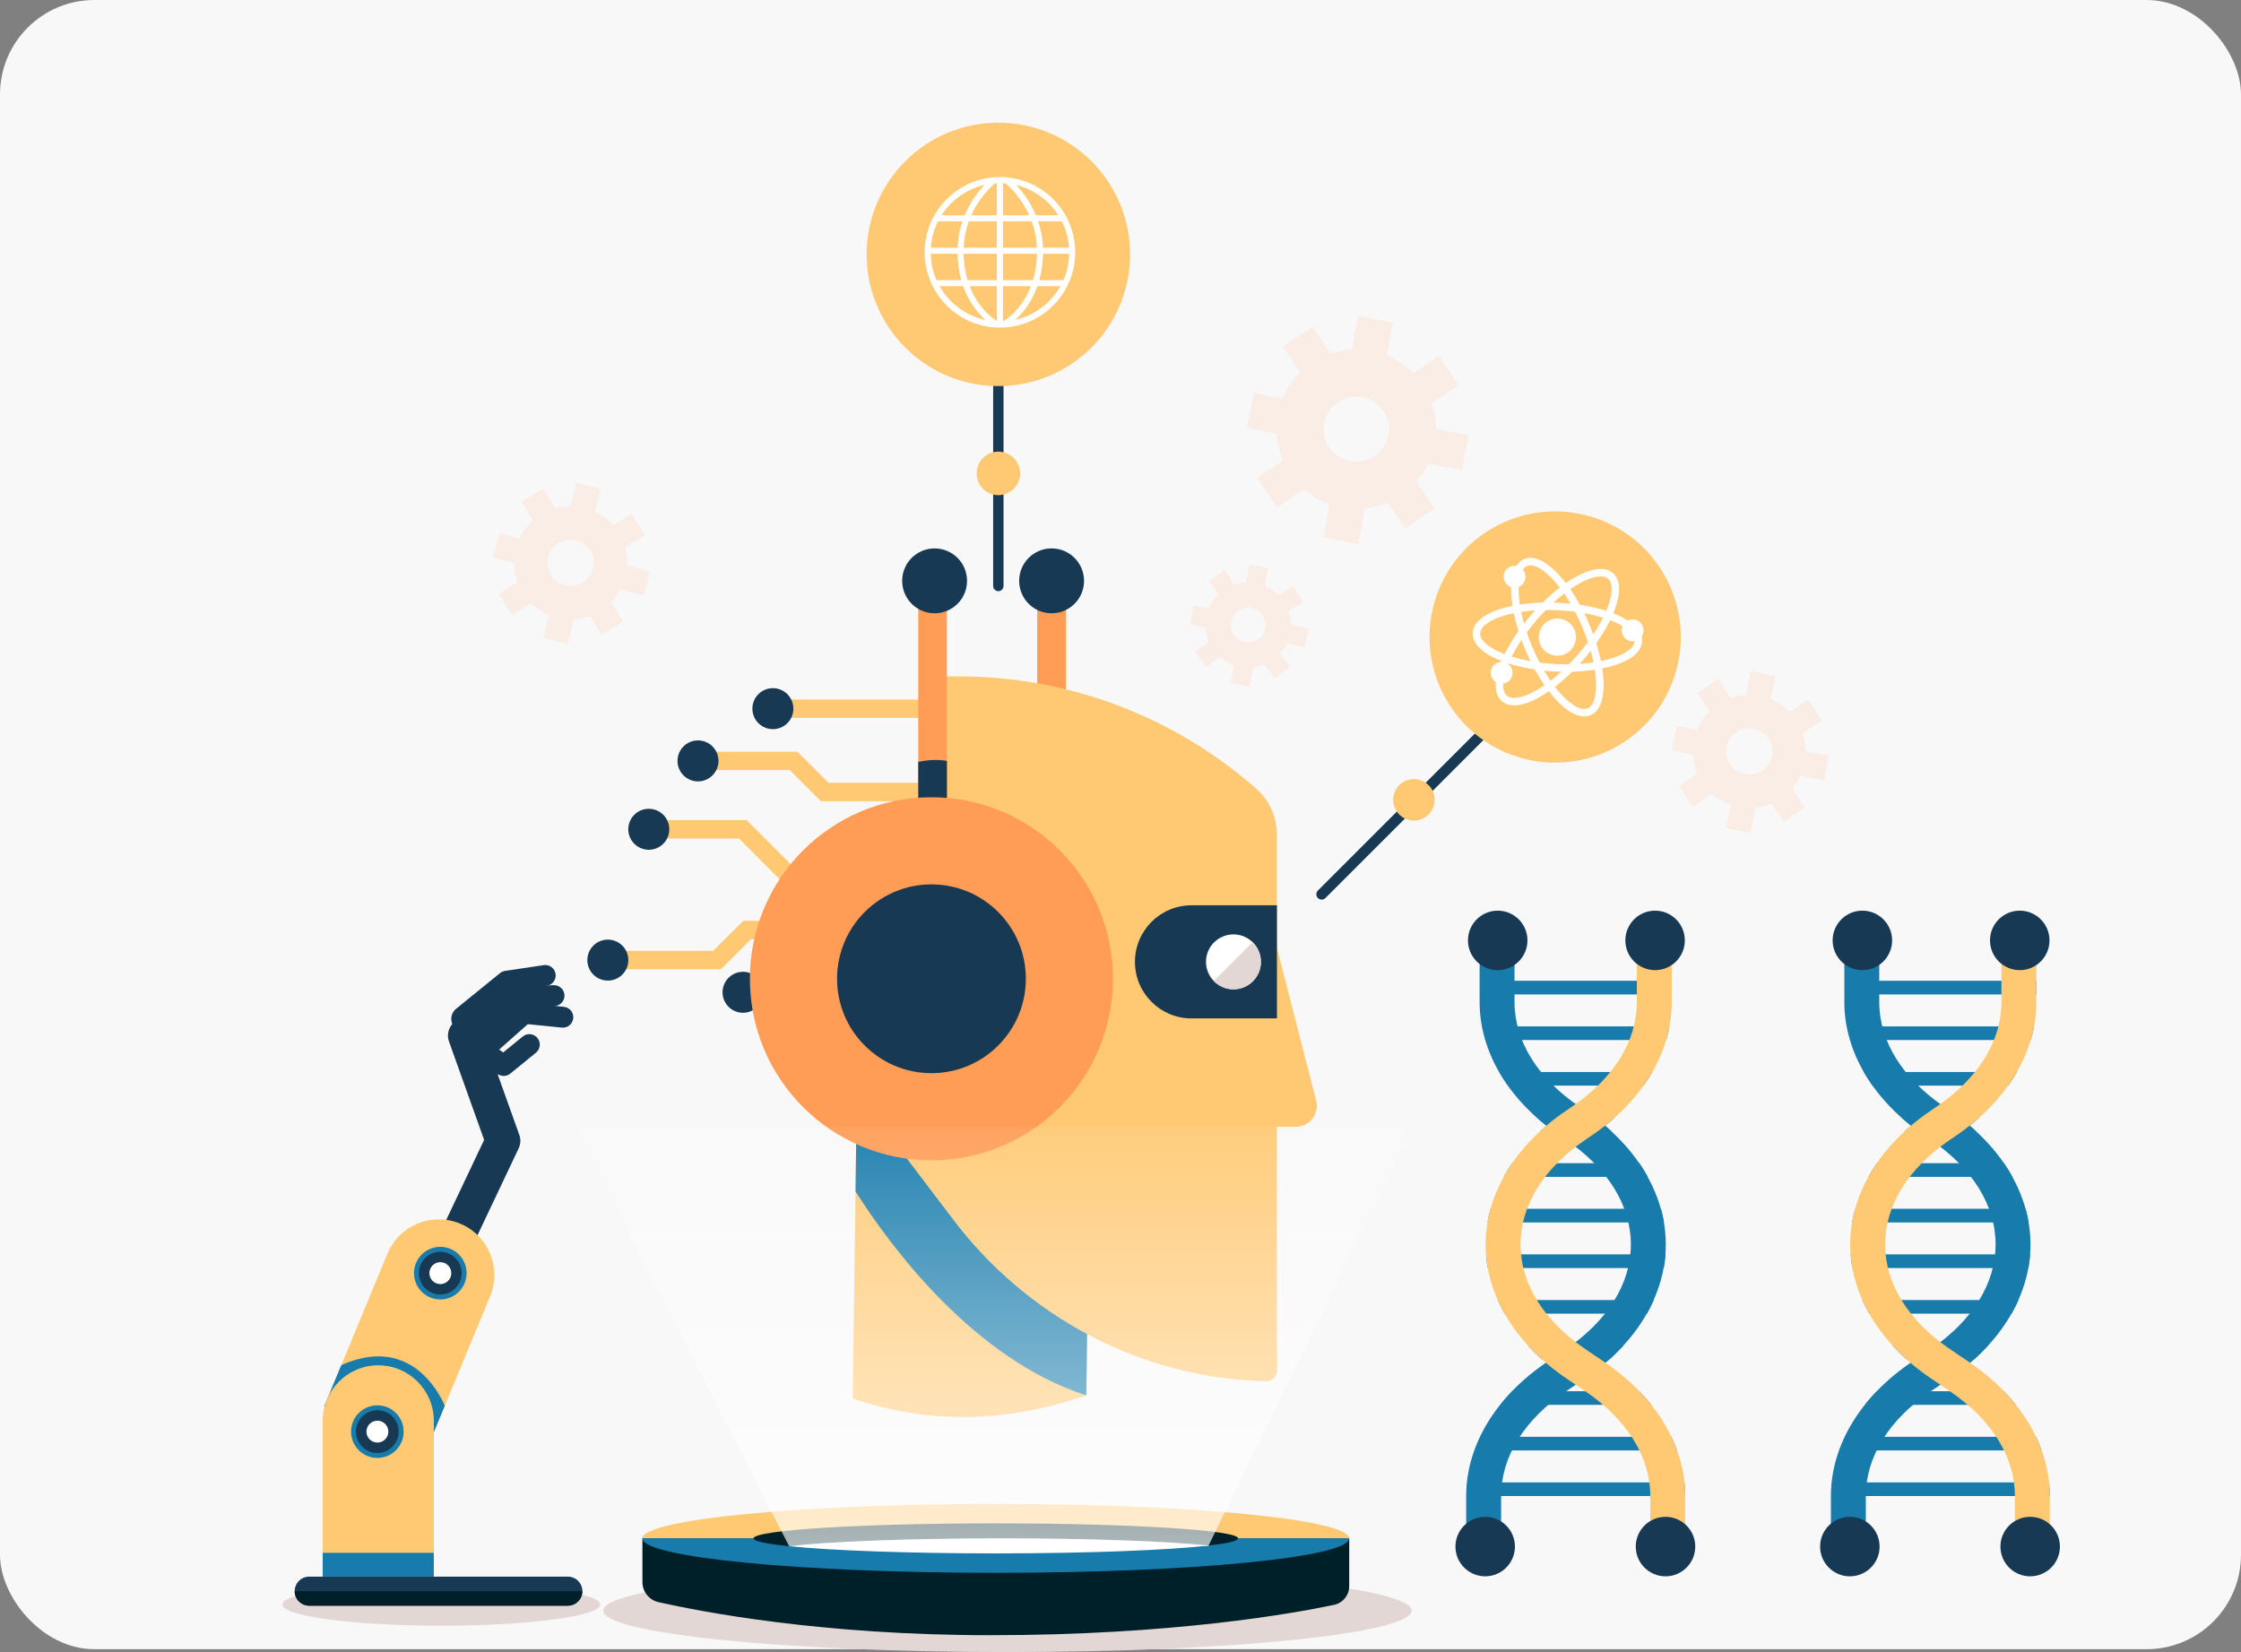 <svg width="274" height="202" viewBox="0 0 274 202" fill="none" xmlns="http://www.w3.org/2000/svg">
<rect x="0" y="0" width="274" height="202" fill="#808080" stroke="none"/>
<rect width="274" height="201.652" rx="11.545" fill="#F8F8F8"/>
<path d="M178.745 57.481L179.581 53.219L175.589 52.436C175.586 51.387 175.407 50.335 175.06 49.317L178.35 47.107L175.928 43.502L172.78 45.618C171.842 44.666 170.741 43.934 169.547 43.443L170.332 39.45L166.07 38.614L165.263 42.729C164.388 42.778 163.518 42.945 162.67 43.234L160.46 39.944L156.855 42.365L158.971 45.514C158.019 46.451 157.286 47.553 156.796 48.746L153.306 48.06L152.469 52.322L156.082 53.031C156.144 54.146 156.394 55.258 156.849 56.319L153.7 58.434L156.122 62.039L159.412 59.829C160.356 60.652 161.435 61.27 162.587 61.674L161.797 65.691L166.059 66.526L166.914 62.172C167.851 62.068 168.779 61.828 169.672 61.444L171.787 64.593L175.392 62.172L173.182 58.882C173.77 58.207 174.253 57.464 174.629 56.672L178.745 57.481ZM168.043 55.775C166.221 56.998 163.743 56.512 162.519 54.69C161.295 52.868 161.781 50.391 163.604 49.167C165.426 47.943 167.903 48.429 169.127 50.251C170.351 52.073 169.865 54.551 168.043 55.775Z" fill="#FF9C55" fill-opacity="0.12"/>
<path d="M159.535 79.116L159.983 76.837L157.847 76.417C157.845 75.856 157.75 75.293 157.564 74.749L159.324 73.566L158.028 71.637L156.344 72.769C155.842 72.26 155.253 71.868 154.614 71.606L155.034 69.469L152.754 69.022L152.322 71.224C151.854 71.25 151.388 71.339 150.935 71.494L149.752 69.733L147.823 71.029L148.955 72.714C148.446 73.215 148.054 73.805 147.792 74.443L145.924 74.076L145.477 76.356L147.41 76.735C147.443 77.332 147.576 77.927 147.82 78.495L146.135 79.627L147.431 81.555L149.191 80.373C149.696 80.813 150.273 81.143 150.889 81.359L150.467 83.508L152.748 83.956L153.205 81.626C153.706 81.57 154.203 81.442 154.681 81.236L155.813 82.921L157.742 81.626L156.559 79.866C156.874 79.504 157.133 79.107 157.334 78.683L159.535 79.116ZM153.809 78.203C152.834 78.858 151.509 78.598 150.854 77.623C150.199 76.648 150.46 75.323 151.434 74.668C152.409 74.013 153.734 74.274 154.39 75.248C155.044 76.223 154.784 77.548 153.809 78.203Z" fill="#FF9C55" fill-opacity="0.12"/>
<path d="M78.716 72.836L79.467 69.853L76.672 69.149C76.71 68.407 76.623 67.656 76.416 66.923L78.826 65.483L77.248 62.842L74.941 64.22C74.313 63.512 73.561 62.952 72.736 62.561L73.441 59.765L70.457 59.014L69.731 61.895C69.111 61.897 68.489 61.982 67.878 62.155L66.438 59.745L63.797 61.323L65.175 63.63C64.467 64.257 63.908 65.009 63.516 65.835L61.072 65.219L60.32 68.202L62.85 68.839C62.852 69.631 62.987 70.426 63.27 71.194L60.962 72.573L62.54 75.213L64.951 73.773C65.588 74.391 66.328 74.868 67.128 75.197L66.419 78.009L69.402 78.76L70.171 75.712C70.837 75.674 71.503 75.538 72.149 75.3L73.528 77.608L76.168 76.029L74.728 73.619C75.169 73.164 75.539 72.656 75.835 72.11L78.716 72.836ZM71.209 71.228C69.874 72.025 68.139 71.589 67.342 70.254C66.545 68.919 66.981 67.185 68.316 66.387C69.651 65.59 71.386 66.027 72.183 67.361C72.981 68.696 72.544 70.431 71.209 71.228Z" fill="#FF9C55" fill-opacity="0.12"/>
<path d="M223.031 95.432L223.623 92.413L220.795 91.858C220.793 91.114 220.666 90.369 220.42 89.648L222.751 88.082L221.035 85.528L218.804 87.027C218.14 86.352 217.359 85.834 216.514 85.486L217.07 82.657L214.051 82.064L213.478 84.98C212.859 85.014 212.243 85.132 211.641 85.338L210.075 83.007L207.522 84.722L209.02 86.953C208.346 87.617 207.828 88.397 207.48 89.243L205.007 88.757L204.414 91.776L206.974 92.278C207.018 93.069 207.195 93.856 207.518 94.608L205.286 96.107L207.002 98.66L209.333 97.095C210.002 97.678 210.766 98.115 211.582 98.401L211.023 101.247L214.042 101.84L214.647 98.754C215.311 98.681 215.969 98.511 216.602 98.239L218.1 100.47L220.654 98.754L219.088 96.424C219.504 95.945 219.847 95.419 220.113 94.858L223.031 95.432ZM215.449 94.223C214.158 95.09 212.403 94.745 211.536 93.454C210.669 92.163 211.013 90.409 212.304 89.541C213.595 88.674 215.35 89.019 216.217 90.309C217.084 91.601 216.739 93.356 215.449 94.223Z" fill="#FF9C55" fill-opacity="0.12"/>
<path d="M53.959 198.778C64.689 198.778 73.387 197.618 73.387 196.187C73.387 194.755 64.689 193.595 53.959 193.595C43.229 193.595 34.531 194.755 34.531 196.187C34.531 197.618 43.229 198.778 53.959 198.778Z" fill="#E3D7D5"/>
<path d="M54.547 157.672C55.059 157.489 55.502 157.11 55.754 156.579L63.417 140.404C63.658 139.894 63.687 139.309 63.498 138.777L58.902 125.907C58.506 124.8 57.289 124.224 56.183 124.619C55.076 125.015 54.499 126.232 54.895 127.338L59.194 139.378L51.908 154.757C51.405 155.819 51.859 157.088 52.92 157.591C53.451 157.842 54.034 157.855 54.547 157.672Z" fill="#173953"/>
<path d="M56.487 129.599L60.969 131.404L61.123 131.466C61.563 131.643 62.046 131.553 62.39 131.274L65.529 128.713C66.076 128.267 66.157 127.463 65.712 126.916C65.266 126.37 64.462 126.289 63.916 126.734L60.776 129.296L62.197 129.166L58.265 126.357C57.428 125.759 56.265 125.953 55.667 126.79C55.07 127.627 55.263 128.79 56.1 129.387C56.22 129.473 56.356 129.546 56.487 129.599Z" fill="#173953"/>
<path d="M60.531 128.776L64.911 124.889L63.975 125.17L68.69 125.648C69.391 125.719 70.017 125.209 70.088 124.507C70.16 123.806 69.649 123.179 68.947 123.108L64.233 122.63C63.903 122.596 63.59 122.692 63.344 122.876L63.297 122.911L58.609 126.421C57.937 126.924 57.8 127.878 58.304 128.55C58.807 129.223 59.761 129.36 60.433 128.856C60.467 128.831 60.501 128.803 60.531 128.776Z" fill="#173953"/>
<path d="M58.916 126.793L63.305 122.918L62.545 123.204L67.788 123.012C68.493 122.986 69.043 122.394 69.017 121.689C68.991 120.985 68.399 120.434 67.694 120.46L62.452 120.653C62.181 120.663 61.934 120.757 61.733 120.908L61.692 120.939L57.014 124.461C56.35 124.961 56.217 125.906 56.717 126.57C57.217 127.234 58.161 127.367 58.825 126.867C58.855 126.844 58.887 126.818 58.916 126.793Z" fill="#173953"/>
<path d="M57.896 125.732L62.789 120.928L62.127 121.238L66.855 120.534C67.552 120.43 68.033 119.781 67.929 119.084C67.825 118.386 67.176 117.905 66.479 118.009L61.751 118.713C61.52 118.748 61.313 118.842 61.144 118.979L61.089 119.024L55.764 123.346C55.078 123.903 54.972 124.912 55.53 125.599C56.087 126.286 57.096 126.391 57.783 125.834C57.822 125.802 57.861 125.767 57.896 125.732Z" fill="#173953"/>
<path d="M39.633 171.975L52.191 177.176L54.678 171.169C54.678 171.169 54.678 171.169 54.678 171.168L59.928 158.49C60.648 156.757 60.595 154.895 59.93 153.288C59.264 151.682 57.986 150.329 56.251 149.611C52.783 148.174 48.808 149.821 47.372 153.29L41.725 166.924L39.633 171.975Z" fill="#FFC974"/>
<path d="M39.633 171.975L52.191 177.176L54.382 171.885C54.312 171.776 50.883 162.806 41.726 166.924L41.725 166.924L39.633 171.975Z" fill="#177BAC"/>
<path d="M39.453 173.736V193.96H53.045V173.736C53.045 171.859 52.284 170.159 51.055 168.929C49.825 167.7 48.126 166.939 46.25 166.939C42.496 166.939 39.453 169.981 39.453 173.736Z" fill="#FFC974"/>
<path d="M46.139 178.265C47.913 178.265 49.356 176.821 49.356 175.047C49.356 173.273 47.913 171.831 46.139 171.831C44.365 171.831 42.922 173.274 42.922 175.047C42.922 176.821 44.365 178.265 46.139 178.265Z" fill="#177BAC"/>
<path d="M43.523 175.047C43.523 176.49 44.693 177.66 46.136 177.66C47.58 177.66 48.75 176.49 48.75 175.047C48.75 173.604 47.58 172.434 46.136 172.434C44.693 172.434 43.523 173.604 43.523 175.047Z" fill="#173953"/>
<path d="M46.144 176.386C46.883 176.386 47.483 175.787 47.483 175.047C47.483 174.308 46.883 173.708 46.144 173.708C45.404 173.708 44.805 174.308 44.805 175.047C44.805 175.787 45.404 176.386 46.144 176.386Z" fill="white"/>
<path d="M39.453 192.777H53.039V189.869H39.453V192.777Z" fill="#177BAC"/>
<path d="M36.031 194.553C36.031 195.044 36.23 195.487 36.551 195.808C36.872 196.129 37.317 196.328 37.806 196.328H69.43C70.41 196.328 71.205 195.533 71.205 194.553C71.205 194.062 71.006 193.618 70.686 193.296C70.364 192.975 69.921 192.777 69.43 192.777H37.806C36.826 192.777 36.031 193.572 36.031 194.553Z" fill="#173953"/>
<path d="M36.031 194.553C36.031 195.044 36.23 195.487 36.551 195.808C36.872 196.129 37.317 196.328 37.806 196.328H69.43C70.41 196.328 71.205 195.533 71.205 194.553H36.031Z" fill="#002029"/>
<path d="M54.917 158.699C56.587 158.102 57.461 156.257 56.864 154.587C56.268 152.916 54.423 152.043 52.753 152.639C51.082 153.236 50.208 155.08 50.805 156.751C51.401 158.422 53.246 159.295 54.917 158.699Z" fill="#177BAC"/>
<path d="M51.372 156.547C51.857 157.906 53.352 158.615 54.711 158.129C56.07 157.644 56.778 156.149 56.293 154.79C55.808 153.431 54.313 152.723 52.954 153.208C51.595 153.693 50.886 155.188 51.372 156.547Z" fill="#173953"/>
<path d="M52.578 156.119C52.827 156.815 53.593 157.178 54.29 156.929C54.986 156.681 55.349 155.914 55.1 155.218C54.852 154.521 54.086 154.158 53.389 154.407C52.693 154.656 52.33 155.422 52.578 156.119Z" fill="white"/>
<path d="M123.168 202C150.461 202 172.586 199.733 172.586 196.937C172.586 194.141 150.461 191.874 123.168 191.874C95.875 191.874 73.75 194.141 73.75 196.937C73.75 199.733 95.875 202 123.168 202Z" fill="#E3D7D5"/>
<path d="M130.325 72.044V110.692L126.82 110.528V72.044H130.325Z" fill="#FF9C55"/>
<path d="M130.325 93.033V100.011H126.82V93.161C127.67 92.971 128.924 92.806 130.325 93.033Z" fill="#173953"/>
<path d="M132.543 71.021C132.543 73.211 130.767 74.987 128.576 74.987C126.385 74.987 124.609 73.211 124.609 71.021C124.609 68.83 126.385 67.054 128.576 67.054C130.767 67.054 132.543 68.83 132.543 71.021Z" fill="#173953"/>
<path d="M133.28 135.778L132.818 170.614C123.225 173.926 113.702 174.242 104.266 170.993L104.602 145.681L104.739 135.472C122.486 125.723 133.28 135.778 133.28 135.778Z" fill="#FFC974"/>
<path d="M133.28 135.778L132.818 170.614C119.044 166.186 108.893 152.428 104.602 145.681L104.739 135.472C122.486 125.722 133.28 135.778 133.28 135.778Z" fill="#177BAC"/>
<path d="M116.712 120.201H90.852V122.456H116.712V120.201Z" fill="#FFC974"/>
<path d="M111.225 112.584V114.839H91.816L88.134 118.521H74.312V116.266H87.2L90.882 112.584H111.225Z" fill="#FFC974"/>
<path d="M111.768 105.653V107.907H95.726L90.343 102.524H79.992V100.27H91.277L96.66 105.653H111.768Z" fill="#FFC974"/>
<path d="M112.815 95.71V97.965H100.362L96.561 94.163H85.336V91.908H97.495L101.296 95.71H112.815Z" fill="#FFC974"/>
<path d="M126.268 85.522H94.492V87.776H126.268V85.522Z" fill="#FFC974"/>
<path d="M90.849 123.834C92.233 123.834 93.355 122.712 93.355 121.329C93.355 119.945 92.233 118.823 90.849 118.823C89.466 118.823 88.344 119.945 88.344 121.329C88.344 122.712 89.466 123.834 90.849 123.834Z" fill="#173953"/>
<path d="M74.318 114.888C75.702 114.888 76.823 116.01 76.823 117.394C76.823 118.777 75.702 119.899 74.318 119.899C72.934 119.899 71.812 118.777 71.812 117.394C71.812 116.01 72.935 114.888 74.318 114.888Z" fill="#173953"/>
<path d="M79.326 98.891C80.71 98.891 81.831 100.013 81.831 101.397C81.831 102.78 80.71 103.902 79.326 103.902C77.942 103.902 76.82 102.78 76.82 101.397C76.82 100.013 77.942 98.891 79.326 98.891Z" fill="#173953"/>
<path d="M85.341 90.531C86.725 90.531 87.847 91.652 87.847 93.036C87.847 94.42 86.725 95.542 85.341 95.542C83.958 95.542 82.836 94.42 82.836 93.036C82.836 91.652 83.958 90.531 85.341 90.531Z" fill="#173953"/>
<path d="M94.498 84.144C95.881 84.144 97.003 85.265 97.003 86.649C97.003 88.033 95.881 89.154 94.498 89.154C93.114 89.154 91.992 88.033 91.992 86.649C91.992 85.265 93.114 84.144 94.498 84.144Z" fill="#173953"/>
<path d="M158.412 137.778H156.126V167.567C156.126 168.296 155.529 168.878 154.801 168.861H154.788C139.619 168.547 125.497 161.041 116.396 148.894L110.289 140.852C117.838 136.961 123.93 131.12 127.088 124C128.609 120.577 129.45 116.858 129.45 112.914C129.45 110.879 129.257 108.824 128.86 106.773L112.776 98.893L112.912 86.651C112.635 84.781 113.137 82.701 115.399 82.701H117.231C130.667 82.701 143.595 87.618 153.612 96.449C155.219 97.866 156.126 99.918 156.126 102.061V115.89L157.774 122.307L158.253 124.172L160.918 134.55C161.338 136.187 160.101 137.778 158.412 137.778Z" fill="#FFC974"/>
<path d="M156.129 110.692V124.523H145.681C141.862 124.523 138.766 121.427 138.766 117.608C138.766 115.699 139.54 113.969 140.791 112.718C142.042 111.467 143.772 110.692 145.681 110.692H156.129Z" fill="#173953"/>
<path d="M154.168 117.607C154.168 119.462 152.665 120.965 150.81 120.965C149.867 120.965 149.014 120.576 148.403 119.948C147.815 119.344 147.453 118.517 147.453 117.606C147.453 115.752 148.956 114.249 150.81 114.249C151.72 114.249 152.548 114.611 153.152 115.199C153.778 115.81 154.168 116.663 154.168 117.607Z" fill="white"/>
<path d="M154.171 117.607C154.171 119.462 152.668 120.965 150.813 120.965C149.87 120.965 149.017 120.576 148.406 119.948L153.155 115.199C153.781 115.81 154.171 116.663 154.171 117.607Z" fill="#E3D7D5"/>
<path d="M156.126 164.926V167.566C156.126 168.281 155.546 168.861 154.831 168.861H154.788C139.618 168.546 125.496 161.041 116.396 148.894L110.289 140.852C117.838 136.961 123.93 131.119 127.088 123.999C129.991 123.359 132.882 123.228 135.644 123.834C135.644 123.834 135.446 129.33 133.124 134.924C127.946 147.397 135.632 161.514 148.884 164.118C151.092 164.553 153.501 164.835 156.126 164.926Z" fill="#FFC974"/>
<path d="M115.778 72.045V110.693L112.273 110.529V72.045H115.778Z" fill="#FF9C55"/>
<path d="M115.778 93.034V100.012H112.273V93.162C113.123 92.972 114.377 92.807 115.778 93.034Z" fill="#173953"/>
<path d="M113.883 141.872C126.142 141.872 136.079 131.934 136.079 119.676C136.079 107.417 126.142 97.48 113.883 97.48C101.625 97.48 91.688 107.417 91.688 119.676C91.688 131.934 101.625 141.872 113.883 141.872Z" fill="#FF9C55"/>
<path d="M113.886 131.218C120.26 131.218 125.428 126.05 125.428 119.676C125.428 113.301 120.26 108.134 113.886 108.134C107.511 108.134 102.344 113.301 102.344 119.676C102.344 126.05 107.511 131.218 113.886 131.218Z" fill="#173953"/>
<path d="M118.238 71.022C118.238 73.212 116.462 74.988 114.271 74.988C112.081 74.988 110.305 73.212 110.305 71.022C110.305 68.831 112.081 67.055 114.271 67.055C116.462 67.055 118.238 68.831 118.238 71.022Z" fill="#173953"/>
<path d="M78.547 188.099V193.434C78.547 194.613 79.361 195.637 80.512 195.897C85.64 197.055 100.47 199.938 121.045 199.938C143.356 199.938 158.133 197.28 163.107 196.228C164.192 195.999 164.965 195.041 164.965 193.932V188.099H78.547Z" fill="#002029"/>
<path d="M121.756 183.887C97.892 183.887 78.547 185.773 78.547 188.099H164.964C164.964 185.773 145.619 183.887 121.756 183.887Z" fill="#FFC974"/>
<path d="M121.756 192.311C145.619 192.311 164.965 190.425 164.965 188.099H78.547C78.547 190.425 97.892 192.311 121.756 192.311Z" fill="#177BAC"/>
<path d="M147.776 188.977C150.073 188.716 151.379 188.417 151.379 188.099C151.379 187.084 138.116 186.262 121.756 186.262C105.396 186.262 92.133 187.084 92.133 188.099C92.133 188.45 93.723 188.778 96.48 189.057C101.504 188.486 111.273 188.099 122.5 188.099C133.197 188.098 142.569 188.45 147.776 188.977Z" fill="#002029"/>
<path d="M147.774 188.977C142.566 188.45 133.194 188.099 122.497 188.099C111.269 188.099 101.501 188.486 96.477 189.057C101.684 189.584 111.056 189.935 121.753 189.935C132.981 189.935 142.749 189.547 147.774 188.977Z" fill="white"/>
<path d="M96.477 189.045L70.328 137.781H172.69L147.737 189.045H96.477Z" fill="url(#paint0_linear_3518_16935)"/>
<path d="M204.4 119.92H181.641V121.59H204.4V119.92Z" fill="#177BAC"/>
<path d="M204.119 125.496C204.013 126.055 203.878 126.613 203.713 127.166H181.641V125.496H204.119Z" fill="#177BAC"/>
<path d="M202.031 131.071C201.704 131.637 201.347 132.196 200.958 132.741H184.377C183.989 132.196 183.631 131.637 183.305 131.071H202.031Z" fill="#177BAC"/>
<path d="M196.256 137.634C196.521 137.857 196.779 138.085 197.03 138.317H188.309C188.56 138.085 188.818 137.859 189.081 137.634C188.675 137.313 188.283 136.983 187.906 136.646H197.43C197.054 136.983 196.661 137.313 196.256 137.634Z" fill="#177BAC"/>
<path d="M201.476 143.895H183.859C184.17 143.331 184.516 142.772 184.893 142.225H200.442C200.819 142.772 201.163 143.331 201.476 143.895Z" fill="#177BAC"/>
<path d="M203.458 149.47H181.875C181.97 148.91 182.096 148.351 182.25 147.8H203.083C203.237 148.351 203.363 148.91 203.458 149.47Z" fill="#177BAC"/>
<path d="M203.642 153.377C203.602 153.937 203.529 154.494 203.427 155.047H181.911C181.809 154.494 181.736 153.938 181.695 153.377H203.642Z" fill="#177BAC"/>
<path d="M202.212 158.954C201.961 159.518 201.679 160.074 201.369 160.624H183.968C183.658 160.074 183.376 159.518 183.125 158.954H202.212Z" fill="#177BAC"/>
<path d="M198.492 164.528C197.967 165.102 197.405 165.66 196.805 166.198H188.507C187.908 165.66 187.346 165.102 186.82 164.528H198.492Z" fill="#177BAC"/>
<path d="M201.905 171.775H183.43C183.884 171.203 184.372 170.647 184.896 170.104H200.439C200.963 170.647 201.453 171.203 201.905 171.775Z" fill="#177BAC"/>
<path d="M205.052 177.35H181.641V175.68H204.355C204.62 176.229 204.852 176.786 205.052 177.35Z" fill="#177BAC"/>
<path d="M206.042 182.921V182.926H181.641V181.256H205.954C206.012 181.809 206.042 182.364 206.042 182.921Z" fill="#177BAC"/>
<path d="M181.4 189.988C180.221 189.988 179.266 189.033 179.266 187.854V182.918C179.266 176.767 182.855 170.803 189.113 166.558L191.424 164.991C196.568 161.502 199.4 156.947 199.4 152.162C199.4 147.379 196.568 142.822 191.424 139.334L190.756 138.88C184.497 134.634 180.909 128.671 180.909 122.52V115.417C180.909 114.238 181.864 113.283 183.043 113.283C184.222 113.283 185.177 114.238 185.177 115.417V122.52C185.177 127.303 188.009 131.859 193.153 135.348L193.821 135.802C200.079 140.047 203.668 146.011 203.668 152.162C203.668 158.314 200.078 164.277 193.821 168.523L191.511 170.09C186.367 173.579 183.535 178.135 183.535 182.918V187.854C183.534 189.033 182.579 189.988 181.4 189.988Z" fill="#177BAC"/>
<path d="M203.909 189.987C202.73 189.987 201.775 189.032 201.775 187.853V182.918C201.775 178.135 198.943 173.578 193.799 170.089L191.488 168.521C185.23 164.276 181.641 158.312 181.641 152.161C181.641 146.009 185.23 140.046 191.488 135.801L192.156 135.347C197.3 131.858 200.132 127.301 200.132 122.518V115.415C200.132 114.236 201.087 113.281 202.266 113.281C203.445 113.281 204.4 114.236 204.4 115.415V122.518C204.4 128.67 200.81 134.633 194.553 138.878L193.885 139.332C188.741 142.821 185.909 147.377 185.909 152.161C185.909 156.944 188.741 161.501 193.885 164.99L196.196 166.557C202.453 170.802 206.043 176.765 206.043 182.917V187.852C206.043 189.032 205.087 189.987 203.909 189.987Z" fill="#FFC974"/>
<path d="M186.758 114.984C186.758 116.992 185.129 118.621 183.121 118.621C181.113 118.621 179.484 116.992 179.484 114.984C179.484 112.976 181.113 111.347 183.121 111.347C185.129 111.347 186.758 112.976 186.758 114.984Z" fill="#173953"/>
<path d="M206 114.984C206 116.992 204.371 118.621 202.363 118.621C200.355 118.621 198.727 116.992 198.727 114.984C198.727 112.976 200.355 111.347 202.363 111.347C204.371 111.347 206 112.976 206 114.984Z" fill="#173953"/>
<path d="M185.226 189.103C185.226 191.111 183.598 192.739 181.59 192.739C179.582 192.739 177.953 191.111 177.953 189.103C177.953 187.094 179.582 185.466 181.59 185.466C183.599 185.466 185.226 187.094 185.226 189.103Z" fill="#173953"/>
<path d="M207.273 189.103C207.273 191.111 205.645 192.739 203.637 192.739C201.628 192.739 200 191.111 200 189.103C200 187.094 201.628 185.466 203.637 185.466C205.645 185.466 207.273 187.094 207.273 189.103Z" fill="#173953"/>
<path d="M248.978 119.92H226.219V121.59H248.978V119.92Z" fill="#177BAC"/>
<path d="M248.698 125.496C248.592 126.055 248.457 126.613 248.292 127.166H226.219V125.496H248.698Z" fill="#177BAC"/>
<path d="M246.609 131.071C246.283 131.637 245.925 132.196 245.537 132.741H228.956C228.567 132.196 228.21 131.637 227.883 131.071H246.609Z" fill="#177BAC"/>
<path d="M240.834 137.634C241.099 137.857 241.357 138.085 241.608 138.317H232.887C233.138 138.085 233.396 137.859 233.659 137.634C233.253 137.313 232.861 136.983 232.484 136.646H242.008C241.632 136.983 241.24 137.313 240.834 137.634Z" fill="#177BAC"/>
<path d="M246.054 143.895H228.438C228.749 143.331 229.094 142.772 229.471 142.225H245.019C245.396 142.772 245.742 143.331 246.054 143.895Z" fill="#177BAC"/>
<path d="M248.036 149.47H226.453C226.548 148.91 226.674 148.351 226.828 147.8H247.661C247.815 148.351 247.941 148.91 248.036 149.47Z" fill="#177BAC"/>
<path d="M248.22 153.377C248.18 153.937 248.107 154.494 248.005 155.047H226.489C226.387 154.494 226.314 153.938 226.273 153.377H248.22Z" fill="#177BAC"/>
<path d="M246.79 158.954C246.539 159.518 246.257 160.074 245.947 160.624H228.546C228.236 160.074 227.954 159.518 227.703 158.954H246.79Z" fill="#177BAC"/>
<path d="M243.07 164.528C242.545 165.102 241.983 165.66 241.383 166.198H233.085C232.486 165.66 231.924 165.102 231.398 164.528H243.07Z" fill="#177BAC"/>
<path d="M246.484 171.775H228.008C228.463 171.203 228.951 170.647 229.474 170.104H245.017C245.541 170.647 246.031 171.203 246.484 171.775Z" fill="#177BAC"/>
<path d="M249.63 177.35H226.219V175.68H248.934C249.198 176.229 249.43 176.786 249.63 177.35Z" fill="#177BAC"/>
<path d="M250.62 182.921V182.926H226.219V181.256H250.532C250.591 181.809 250.62 182.364 250.62 182.921Z" fill="#177BAC"/>
<path d="M225.994 189.988C224.815 189.988 223.859 189.033 223.859 187.854V182.918C223.859 176.767 227.449 170.803 233.707 166.558L236.017 164.991C241.16 161.502 243.993 156.947 243.993 152.162C243.993 147.379 241.16 142.822 236.017 139.334L235.349 138.88C229.09 134.634 225.501 128.671 225.501 122.52V115.417C225.501 114.238 226.457 113.283 227.635 113.283C228.814 113.283 229.77 114.238 229.77 115.417V122.52C229.77 127.303 232.602 131.859 237.745 135.348L238.413 135.802C244.672 140.047 248.261 146.011 248.261 152.162C248.261 158.314 244.671 164.277 238.413 168.523L236.103 170.09C230.96 173.579 228.128 178.135 228.128 182.918V187.854C228.128 189.033 227.172 189.988 225.994 189.988Z" fill="#177BAC"/>
<path d="M248.487 189.987C247.308 189.987 246.353 189.032 246.353 187.853V182.918C246.353 178.135 243.521 173.578 238.377 170.089L236.066 168.521C229.809 164.276 226.219 158.312 226.219 152.161C226.219 146.009 229.808 140.046 236.066 135.801L236.734 135.347C241.878 131.858 244.71 127.301 244.71 122.518V115.415C244.71 114.236 245.665 113.281 246.844 113.281C248.023 113.281 248.978 114.236 248.978 115.415V122.518C248.978 128.67 245.389 134.633 239.131 138.878L238.463 139.332C233.319 142.821 230.487 147.377 230.487 152.161C230.487 156.944 233.319 161.501 238.463 164.99L240.774 166.557C247.032 170.802 250.621 176.765 250.621 182.917V187.852C250.62 189.032 249.665 189.987 248.487 189.987Z" fill="#FFC974"/>
<path d="M231.344 114.984C231.344 116.992 229.715 118.621 227.707 118.621C225.699 118.621 224.07 116.992 224.07 114.984C224.07 112.976 225.699 111.347 227.707 111.347C229.716 111.347 231.344 112.976 231.344 114.984Z" fill="#173953"/>
<path d="M250.586 114.984C250.586 116.992 248.957 118.621 246.949 118.621C244.941 118.621 243.312 116.992 243.312 114.984C243.312 112.976 244.941 111.347 246.949 111.347C248.958 111.347 250.586 112.976 250.586 114.984Z" fill="#173953"/>
<path d="M229.812 189.103C229.812 191.111 228.184 192.739 226.176 192.739C224.167 192.739 222.539 191.111 222.539 189.103C222.539 187.094 224.167 185.466 226.176 185.466C228.184 185.466 229.812 187.094 229.812 189.103Z" fill="#173953"/>
<path d="M251.859 189.103C251.859 191.111 250.231 192.739 248.223 192.739C246.214 192.739 244.586 191.111 244.586 189.103C244.586 187.094 246.214 185.466 248.223 185.466C250.232 185.466 251.859 187.094 251.859 189.103Z" fill="#173953"/>
<path d="M161.596 109.997C161.43 109.997 161.263 109.933 161.136 109.806C160.882 109.552 160.882 109.14 161.136 108.885L187.519 82.502C187.773 82.248 188.185 82.248 188.44 82.502C188.694 82.757 188.694 83.169 188.44 83.423L162.057 109.806C161.929 109.934 161.763 109.997 161.596 109.997Z" fill="#173953"/>
<path d="M170.336 97.797C170.336 99.199 171.473 100.336 172.875 100.336C174.277 100.336 175.414 99.199 175.414 97.797C175.414 96.395 174.277 95.258 172.875 95.258C171.473 95.258 170.336 96.395 170.336 97.797Z" fill="#FFC974"/>
<path d="M205.087 81.442C207.049 73.19 201.949 64.909 193.697 62.947C185.444 60.985 177.163 66.085 175.201 74.337C173.239 82.59 178.339 90.871 186.591 92.833C194.844 94.795 203.125 89.695 205.087 81.442Z" fill="#FFC974"/>
<path d="M196.06 83.295C195.974 81.24 195.343 78.74 194.283 76.256C193.223 73.77 191.855 71.585 190.432 70.1C188.905 68.508 187.453 67.892 186.345 68.365C185.236 68.838 184.676 70.312 184.767 72.516C184.854 74.57 185.484 77.07 186.544 79.556C187.605 82.041 188.972 84.227 190.395 85.711C191.922 87.303 193.374 87.919 194.482 87.446C195.591 86.974 196.151 85.499 196.06 83.295ZM193.44 76.615C195.627 81.741 195.555 85.994 194.123 86.605C192.691 87.216 189.572 84.324 187.386 79.197C185.199 74.071 185.271 69.818 186.703 69.207C188.135 68.596 191.254 71.488 193.44 76.615Z" fill="white"/>
<path d="M188.045 85.343C189.854 84.367 191.826 82.704 193.597 80.662C195.367 78.62 196.733 76.433 197.444 74.505C198.206 72.434 198.124 70.86 197.213 70.07C196.303 69.281 194.731 69.422 192.791 70.47C190.982 71.447 189.011 73.108 187.24 75.15C185.47 77.192 184.103 79.379 183.393 81.308C182.631 83.378 182.712 84.953 183.623 85.743C184.399 86.415 185.653 86.412 187.207 85.749C187.477 85.634 187.758 85.499 188.045 85.343ZM196.614 70.761C197.207 71.276 197.197 72.525 196.585 74.188C195.912 76.016 194.605 78.103 192.905 80.063C191.206 82.022 189.325 83.612 187.612 84.537C186.052 85.379 184.817 85.566 184.223 85.051C183.047 84.032 184.281 79.961 187.932 75.75C189.631 73.79 191.512 72.201 193.226 71.275C193.497 71.129 193.757 71.002 194.007 70.896C195.194 70.39 196.123 70.336 196.614 70.761Z" fill="white"/>
<path d="M200.776 78.425C200.836 77.222 199.756 76.072 197.734 75.19C195.85 74.367 193.327 73.84 190.627 73.705C187.928 73.569 185.364 73.841 183.407 74.472C181.307 75.148 180.118 76.183 180.057 77.386C179.997 78.59 181.077 79.739 183.098 80.621C184.983 81.445 187.507 81.971 190.206 82.107C192.904 82.243 195.469 81.97 197.426 81.34C197.737 81.239 198.029 81.132 198.3 81.016C199.854 80.353 200.725 79.451 200.776 78.425ZM183.687 75.342C185.542 74.746 187.99 74.488 190.582 74.618C193.173 74.748 195.583 75.249 197.368 76.029C198.992 76.738 199.901 77.595 199.862 78.38C199.822 79.165 198.832 79.926 197.146 80.469C195.291 81.066 192.843 81.323 190.251 81.194C184.685 80.915 180.893 78.987 180.971 77.433C181.004 76.784 181.685 76.152 182.873 75.645C183.123 75.538 183.395 75.436 183.687 75.342Z" fill="white"/>
<path d="M192.508 77.013C193 78.168 192.463 79.504 191.308 79.997C190.153 80.49 188.816 79.952 188.324 78.797C187.831 77.642 188.368 76.306 189.523 75.813C190.679 75.321 192.015 75.857 192.508 77.013Z" fill="white"/>
<path d="M186.41 69.997C186.699 70.676 186.384 71.461 185.705 71.751C185.026 72.04 184.241 71.724 183.951 71.046C183.662 70.367 183.977 69.582 184.656 69.292C185.335 69.002 186.12 69.318 186.41 69.997Z" fill="white"/>
<path d="M200.839 76.549C201.129 77.228 200.813 78.013 200.134 78.302C199.456 78.592 198.67 78.276 198.381 77.597C198.091 76.919 198.407 76.133 199.086 75.844C199.766 75.554 200.55 75.87 200.839 76.549Z" fill="white"/>
<path d="M184.832 81.741C185.121 82.419 184.805 83.205 184.127 83.494C183.448 83.784 182.663 83.468 182.373 82.789C182.084 82.111 182.399 81.325 183.078 81.036C183.758 80.746 184.542 81.062 184.832 81.741Z" fill="white"/>
<path d="M122.064 72.281C121.714 72.281 121.43 71.997 121.43 71.647V34.329C121.43 33.979 121.714 33.694 122.064 33.694C122.415 33.694 122.699 33.979 122.699 34.329V71.646C122.699 71.997 122.415 72.281 122.064 72.281Z" fill="#173953"/>
<path d="M119.406 57.883C119.406 59.353 120.598 60.545 122.068 60.545C123.539 60.545 124.731 59.353 124.731 57.883C124.731 56.413 123.539 55.221 122.068 55.221C120.598 55.22 119.406 56.412 119.406 57.883Z" fill="#FFC974"/>
<path d="M122.066 47.21C130.96 47.21 138.171 39.999 138.171 31.105C138.171 22.21 130.96 15 122.066 15C113.171 15 105.961 22.21 105.961 31.105C105.961 39.999 113.171 47.21 122.066 47.21Z" fill="#FFC974"/>
<path d="M122.26 21.65C117.184 21.65 113.055 25.779 113.055 30.855C113.055 35.93 117.184 40.06 122.26 40.06C127.335 40.06 131.464 35.93 131.464 30.855C131.464 25.779 127.335 21.65 122.26 21.65ZM122.63 34.254V31.029H126.791C126.766 32.17 126.6 33.253 126.3 34.254H122.63ZM125.237 37.928C125.914 37.071 126.451 36.084 126.838 34.995H129.642C128.457 37.103 126.469 38.584 124.131 39.112C124.525 38.758 124.896 38.361 125.237 37.928ZM126.048 34.994C125.7 35.9 125.238 36.724 124.673 37.446C123.791 38.573 122.908 39.146 122.629 39.31V34.993L126.048 34.994ZM122.63 26.323V22.399C122.739 22.404 122.849 22.41 122.959 22.421C123.419 22.81 124.864 24.149 125.846 26.324L122.63 26.323ZM126.654 26.323C126.324 25.53 125.907 24.77 125.414 24.061C125.057 23.549 124.666 23.067 124.25 22.627C126.367 23.139 128.226 24.471 129.405 26.323H126.654ZM122.63 30.289V27.065H126.147C126.528 28.103 126.743 29.188 126.786 30.289H122.63ZM127.527 30.289C127.487 29.194 127.287 28.11 126.933 27.065H129.827C130.335 28.075 130.631 29.159 130.706 30.289H127.527ZM130.722 31.029C130.7 32.15 130.461 33.235 130.012 34.254H127.071C127.352 33.246 127.508 32.161 127.532 31.029H130.722ZM117.535 34.254H114.509C114.059 33.234 113.82 32.149 113.798 31.029H117.074C117.099 32.163 117.253 33.246 117.535 34.254ZM118.758 26.323C119.043 25.688 119.388 25.076 119.787 24.502C120.561 23.386 121.336 22.68 121.655 22.412C121.734 22.407 121.812 22.402 121.89 22.399V26.323H118.758ZM121.89 27.064V30.288H117.82C117.863 29.19 118.077 28.106 118.457 27.064H121.89ZM115.116 26.323C116.318 24.435 118.217 23.095 120.381 22.601C119.956 23.049 119.557 23.538 119.192 24.061C118.699 24.77 118.282 25.53 117.953 26.323H115.116ZM121.89 31.029V34.254H118.306C118.005 33.257 117.841 32.173 117.816 31.029H121.89ZM113.814 30.289C113.889 29.16 114.185 28.076 114.693 27.065H117.672C117.318 28.11 117.119 29.194 117.078 30.289H113.814ZM117.769 34.994C118.155 36.083 118.693 37.069 119.369 37.928C119.718 38.371 120.099 38.775 120.504 39.135C118.147 38.633 116.071 37.108 114.879 34.994H117.769ZM121.89 34.994V39.258C121.33 38.908 119.581 37.647 118.56 34.994H121.89Z" fill="white"/>
<defs>
<linearGradient id="paint0_linear_3518_16935" x1="121.509" y1="216.63" x2="121.509" y2="132.086" gradientUnits="userSpaceOnUse">
<stop stop-color="white"/>
<stop offset="1" stop-color="white" stop-opacity="0"/>
</linearGradient>
</defs>
</svg>
